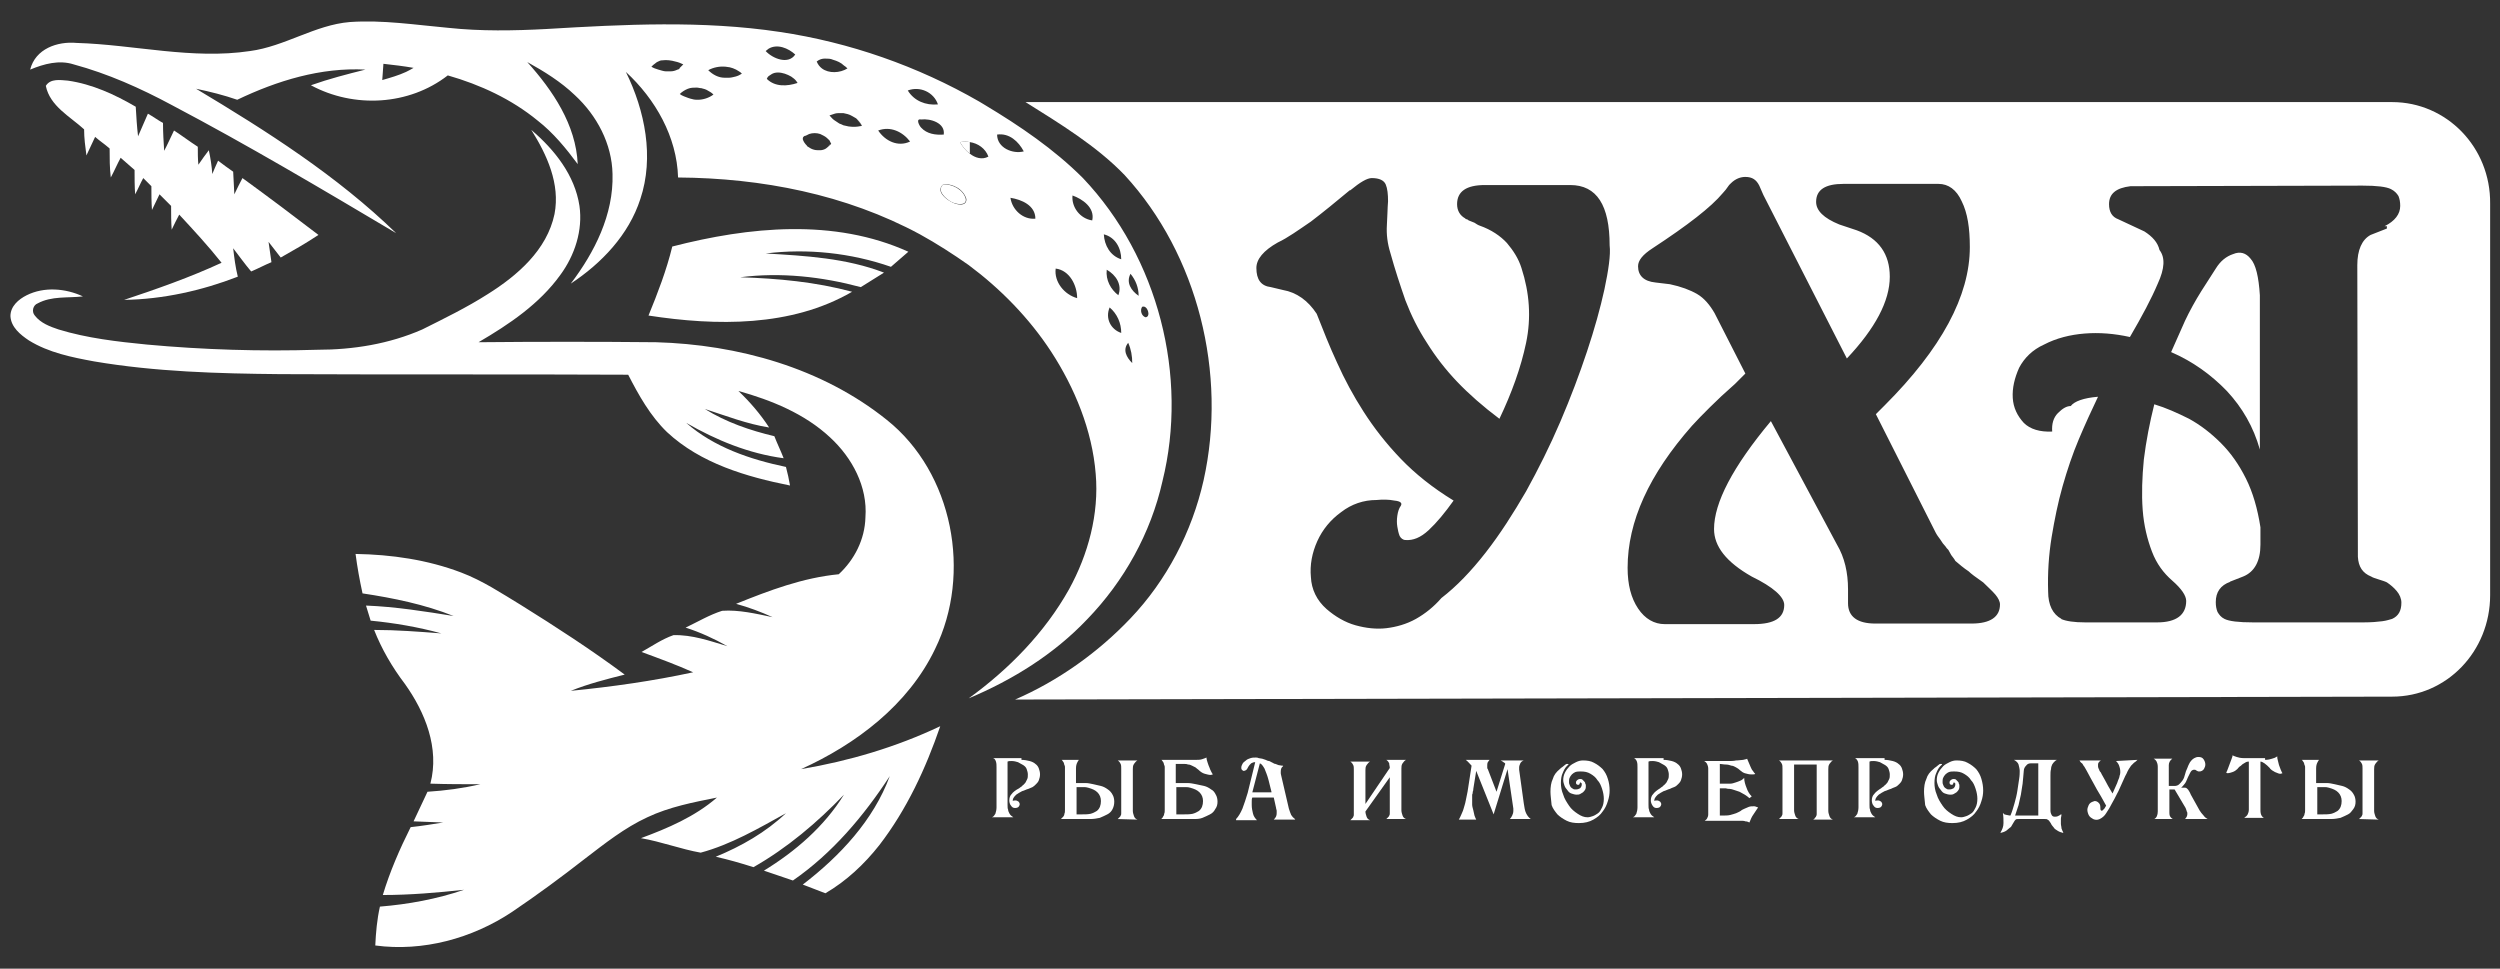 <?xml version="1.0" encoding="UTF-8"?> <!-- Generator: Adobe Illustrator 22.0.0, SVG Export Plug-In . SVG Version: 6.00 Build 0) --> <svg xmlns="http://www.w3.org/2000/svg" xmlns:xlink="http://www.w3.org/1999/xlink" id="Слой_1" x="0px" y="0px" viewBox="0 0 431 167" style="enable-background:new 0 0 431 167;" xml:space="preserve"><rect x="0" y="0" width="431" height="167" fill="#333333" stroke="none"/> <style type="text/css"> .st0{fill:#FFFFFF;} </style> <path class="st0" d="M162.6,31.8c-1.2,1.1,0.5,2.5,1.4,3c0.7,0.4,2.7,0.8,2.5-0.5C166.1,32.7,164.2,31.7,162.6,31.8z"></path> <path class="st0" d="M165.5,24.5c0.4,0.7,1,1.5,1.7,2v-2C166.6,24.4,166,24.4,165.5,24.5z"></path> <path class="st0" d="M142.4,25.6c0.3-0.2,0.6-0.4,0.7-0.8C142.9,25.2,142.7,25.4,142.4,25.6z"></path> <path class="st0" d="M143.1,19.9L143.1,19.9c0.3-0.1,0.6-0.2,0.9-0.3C143.7,19.7,143.4,19.8,143.1,19.9z"></path> <path class="st0" d="M147.6,20.5c0.4,0.3,0.8,0.8,1,1.3l0,0C148.4,21.2,148,20.8,147.6,20.5z"></path> <path class="st0" d="M143.1,19.9c0.2,0.3,0.5,0.6,0.8,0.8C143.6,20.5,143.3,20.2,143.1,19.9L143.1,19.9z"></path> <path class="st0" d="M146.3,21.9c0.8,0.1,1.6,0.1,2.3-0.1l0,0C147.9,21.9,147.1,22,146.3,21.9z"></path> <path class="st0" d="M389.6,50.9v26.6c-1.1-3.9-3-7.2-5.7-10.1c-2.7-2.8-5.9-5.1-9.6-6.7c0.8-1.8,1.6-3.6,2.4-5.4 c0.8-1.7,1.8-3.5,2.8-5.1c0.8-1.3,1.7-2.6,2.5-3.9c0.8-1.3,1.8-2.1,3-2.5c1.2-0.5,2.2-0.2,3,0.8C388.9,45.6,389.4,47.7,389.6,50.9z"></path> <path class="st0" d="M412.4,17.6H176.8c5.9,3.7,12.3,7.6,17.1,12.6c12.6,13.7,17.7,34.2,13.6,52.6c-2,8.9-6.4,17.3-12.6,23.8 c-5.6,5.9-12.5,10.8-19.9,14l237.4-0.5c9.4,0,16.9-7.8,16.9-17.5V35.1C429.4,25.4,421.8,17.6,412.4,17.6z M276.6,49.9 c-0.7,3.2-1.7,6.8-3,10.7s-2.8,7.9-4.6,12.1c-1.8,4.2-3.8,8.2-5.9,12c-2.2,3.8-4.5,7.4-7,10.6s-5,5.8-7.6,7.8 c-1.3,1.5-2.8,2.7-4.4,3.6s-3.4,1.4-5.1,1.6c-1.7,0.2-3.5,0-5.3-0.5s-3.5-1.5-5-2.8c-1.7-1.5-2.6-3.4-2.7-5.5 c-0.2-2.1,0.2-4.2,1.1-6.2c0.9-2,2.3-3.7,4.1-5c1.8-1.4,3.9-2.1,6.1-2.1c1.1-0.1,2.1-0.1,3.1,0.1c1,0.1,1.4,0.4,1.1,0.9 c-0.3,0.4-0.5,1-0.6,1.7s-0.1,1.3,0,1.9s0.2,1.1,0.4,1.6c0.2,0.4,0.6,0.7,1,0.7c1.3,0.1,2.6-0.4,4-1.7c1.4-1.3,2.8-3,4.3-5.1 c-3.6-2.2-6.6-4.6-9.1-7.2s-4.6-5.3-6.4-8.1c-1.8-2.8-3.3-5.6-4.6-8.5c-1.3-2.8-2.4-5.6-3.5-8.4c-1.5-2.3-3.5-3.7-5.8-4.1l-2.1-0.5 c-1.7-0.2-2.5-1.3-2.5-3.3c0-1.5,1.2-3,3.7-4.4c1.7-0.8,3.5-2.1,5.7-3.6c2.1-1.6,4.3-3.4,6.7-5.4h0.1c1.7-1.4,2.9-2.1,3.7-2.1 c1.3,0,2.1,0.4,2.4,1.1c0.3,0.7,0.4,1.7,0.4,2.9c-0.1,1.2-0.1,2.6-0.2,4.1c-0.1,1.6,0.1,3.2,0.6,4.8c0.8,2.9,1.7,5.6,2.6,8.2 c1,2.6,2.2,5,3.7,7.3c1.5,2.4,3.2,4.6,5.2,6.7s4.5,4.3,7.3,6.4c2.1-4.4,3.7-8.8,4.6-13.1s0.6-8.6-0.8-12.9c-0.5-1.6-1.4-3-2.5-4.3 c-1.1-1.2-2.7-2.3-4.7-3c-0.3-0.1-0.6-0.3-0.9-0.5c-0.3-0.1-0.7-0.3-1-0.4c-0.1-0.1-0.3-0.2-0.3-0.2c-0.1,0-0.2,0-0.3-0.1h0.1 c-1-0.5-1.5-1.4-1.5-2.5c0-2.2,1.6-3.3,4.8-3.3h14.7c4.6,0,6.8,3.5,6.8,10.4C277.7,43.9,277.3,46.6,276.6,49.9z M339.9,107.5h-16.6 c-3.1,0-4.7-1.2-4.7-3.5v-2.4c0-2.9-0.6-5.5-1.9-7.7l-11.4-21.3c-6.6,7.9-9.8,14.1-9.8,18.6c0,3,2.1,5.7,6.5,8.2 c3.7,1.8,5.6,3.5,5.6,4.9c0,2.2-1.7,3.3-5.2,3.3H287c-1.8,0-3.4-0.9-4.6-2.7c-1.2-1.8-1.8-4.1-1.8-7c0-8,3.7-16.1,11.1-24.5 c0.8-0.9,1.9-2,3.1-3.2s2.7-2.6,4.3-4l1.8-1.8L295.6,54c-0.8-1.4-1.8-2.6-3-3.3s-2.8-1.3-4.7-1.7l-2.5-0.3c-2-0.2-3-1.2-3-2.8 c0-1,0.8-2,2.5-3.1c6.1-4,10.1-7.1,12.1-9.5c0.3-0.3,0.7-0.8,1.1-1.4l0.3-0.3c0.8-0.8,1.7-1.1,2.5-1.1c1.2,0,1.9,0.5,2.4,1.5 l0.7,1.6l14.4,28.2c4.9-5.2,7.4-9.9,7.4-14.1c0-3.9-1.9-6.6-5.7-8l-3-1c-2.7-1.1-4-2.4-4-3.9c0-2.1,1.6-3.1,4.7-3.1h16.4 c1.7,0,3.1,1,4,3c1,2,1.4,4.6,1.4,7.9c0,8.4-4.9,17.5-14.7,27.3l-1.5,1.5l10.3,20.4c0.2,0.4,0.5,0.8,0.8,1.2 c0.3,0.5,0.6,0.9,0.9,1.2c0.1,0.2,0.3,0.4,0.5,0.6c0.2,0.3,0.3,0.6,0.5,0.9s0.5,0.6,0.7,1c0.7,0.6,1.4,1.2,2.3,1.8 c0.4,0.4,1.2,1,2.5,1.9c0.8,0.8,1.5,1.4,2.1,2.1c0.5,0.6,0.8,1.2,0.8,1.7C344.8,106.3,343.2,107.5,339.9,107.5z M411.5,39.4 l-2.8,1.1c-1.5,0.8-2.3,2.6-2.3,5.2l0.1,50.3c0.1,1.7,0.8,2.8,2.3,3.4c0.3,0.2,0.7,0.3,1.3,0.5c0.6,0.2,1,0.3,1.4,0.5 c0.6,0.4,1.2,0.9,1.7,1.5s0.8,1.3,0.8,2c0,1.4-0.5,2.3-1.6,2.8c-0.4,0.1-0.9,0.3-1.7,0.4c-0.8,0.1-1.8,0.2-3.2,0.2h-19.1 c-2.5,0-4.1-0.2-4.9-0.6c-0.6-0.3-0.9-0.7-1.2-1.2c-0.2-0.5-0.3-1-0.3-1.7c0-1.7,0.8-2.9,2.5-3.5h-0.1l2.3-0.9c2-0.8,3-2.7,3-5.5v-3 c-0.5-3.2-1.3-6-2.5-8.4s-2.6-4.4-4.3-6.1c-1.7-1.7-3.5-3.1-5.5-4.2c-2-1-4-1.9-6-2.5c-0.8,3.2-1.4,6.3-1.8,9.5 c-0.3,3.1-0.4,6-0.2,8.7c0.2,2.7,0.8,5.1,1.6,7.2c0.8,2.1,2,3.7,3.5,5c1.6,1.4,2.4,2.6,2.4,3.5c0,2.4-1.7,3.7-5,3.7h-12.4 c-1.9,0-3.3-0.2-4.2-0.6h0.1c-1.5-0.8-2.3-2.4-2.3-4.7c-0.1-3.2,0.1-6.3,0.6-9.4c0.5-3,1.1-6,1.9-8.8s1.7-5.5,2.8-8.1 c1.1-2.6,2.2-5,3.3-7.3c-2.5,0.2-4.1,0.8-4.7,1.6c-0.7,0-1.4,0.4-2.2,1.2c-0.8,0.8-1.1,1.9-1,3.2c-2.1,0.1-3.8-0.4-4.9-1.5 c-1.1-1.2-1.8-2.6-1.9-4.3c-0.1-1.7,0.3-3.4,1.1-5.2c0.9-1.7,2.3-3.1,4.3-4c2.1-1.1,4.5-1.7,7-1.9s5.1,0,7.8,0.6 c2.1-3.6,3.7-6.6,4.8-9.2c1.2-2.6,1.3-4.5,0.3-5.8c-0.3-1.3-1.2-2.3-2.6-3.2l-4.5-2.1c-1.1-0.4-1.6-1.3-1.6-2.6 c0-1.8,1.2-2.8,3.7-3.1l40-0.1c2.5,0,4.1,0.2,4.9,0.6c0.6,0.3,1,0.7,1.3,1.2c0.2,0.5,0.3,1,0.3,1.7c0,1.4-0.9,2.6-2.7,3.5h0.4V39.4z "></path> <g> <path class="st0" d="M186.7,30.7c-5-5-10.9-9-16.9-12.6c-0.3-0.2-0.7-0.4-1-0.6c-10.6-6.1-22.3-10.2-34.4-12 c-13.3-2-26.8-1.3-40.2-0.5c-5.6,0.3-11.3,0.4-16.9-0.2c-5.6-0.5-11.3-1.4-17-1c-6,0.5-11.2,4.2-17.2,5c-10,1.5-19.9-1.1-29.9-1.4 c-3.3-0.3-7.1,1-8,4.6c2.4-1,5-1.7,7.5-0.9c5.9,1.6,11.5,4.1,16.9,7C42.7,25,55.5,32.6,68.3,40.2C58.1,30.3,46,22.6,33.8,15.3 c2.4,0.5,4.8,1.1,7.1,1.9c6.9-3.3,14.4-5.6,22.1-5.2c-3.2,0.8-6.3,1.6-9.4,2.7c7.4,4,16.9,3.5,23.6-1.7c5.6,1.6,11,4.1,15.5,7.8 c2.7,2.1,4.9,4.8,6.9,7.5c-0.3-6.8-4.3-12.7-8.7-17.6c2.9,1.6,5.8,3.4,8.2,5.7c3.8,3.5,6.4,8.4,6.5,13.6c0.2,7-3.1,13.5-7.2,18.9 c5.3-3.5,10-8.4,12-14.6c2.4-7.2,0.8-15.2-2.5-21.9c5.1,4.7,8.8,11.2,9,18.2c14.4,0.1,28.9,2.9,41.7,9.8c2.9,1.6,5.7,3.4,8.4,5.3 c5.5,4.1,10.4,9.1,14.2,14.9c4.1,6.3,7.1,13.6,7.7,21.1c0.6,6.9-1.3,13.9-4.6,19.9c-4.2,7.5-10.4,13.8-17.3,18.8 c7.6-3.2,14.7-7.6,20.4-13.6c6.4-6.6,11-14.9,13-23.8C204.9,64.9,199.7,44.4,186.7,30.7z M70,12.4c-1.3,0.6-2.7,1-4.1,1.4 C66,12.9,66,12,66.1,11c1.8,0.2,3.5,0.4,5.2,0.7C70.8,12,70.4,12.2,70,12.4z M142.2,10.1c0.5,0,1,0,1.4,0.2c0.7,0.2,1.4,0.5,1.9,1 c0.2,0.1,0.4,0.3,0.6,0.5c-1.3,0.8-3.2,0.9-4.4,0c-0.4-0.3-0.7-0.7-0.9-1.2C141.3,10.2,141.8,10.1,142.2,10.1z M137.5,14.3 c-1.8,0.6-3.9,0.7-5.3-0.7c0.1-0.3,0.3-0.5,0.5-0.6c0.1-0.1,0.2-0.1,0.3-0.2c0.3-0.2,0.7-0.3,1.1-0.3c0.8,0,1.6,0.3,2.3,0.7 c0.3,0.2,0.7,0.5,0.9,0.8C137.4,14.1,137.4,14.2,137.5,14.3z M116.8,12c-0.4,0.2-0.8,0.3-1.2,0.3c0,0,0,0-0.1,0c-0.2,0-0.4,0-0.7,0 c-0.4,0-0.9-0.2-1.3-0.3s-0.9-0.3-1.2-0.5c0.2-0.2,0.4-0.4,0.7-0.6c0.2-0.2,0.5-0.3,0.7-0.4c0.2-0.1,0.4-0.1,0.5-0.1 c0.7-0.1,1.5,0,2.2,0.2c0.5,0.1,1,0.3,1.4,0.5c-0.2,0.2-0.4,0.4-0.6,0.6C117.2,11.8,117,12,116.8,12z M119.4,17.1 c-0.5-0.1-1-0.3-1.5-0.5c-0.2-0.1-0.5-0.2-0.7-0.4c0.4-0.4,0.9-0.7,1.4-0.9s1-0.2,1.5-0.2c0.3,0,0.5,0.1,0.8,0.1 c0.4,0.1,0.8,0.2,1.1,0.4c0.4,0.2,0.7,0.4,1,0.7c-0.8,0.6-1.8,0.9-2.7,0.9C120.1,17.2,119.7,17.2,119.4,17.1z M122.1,12.1 c0.9-0.5,2-0.7,3-0.6c0.2,0,0.5,0.1,0.7,0.1c0.4,0.1,0.7,0.2,1.1,0.4c0.2,0.1,0.3,0.2,0.5,0.3s0.3,0.2,0.5,0.4 c-0.3,0.2-0.7,0.4-1.1,0.5s-0.8,0.2-1.1,0.2c-0.3,0-0.5,0-0.8,0C123.9,13.4,122.9,12.9,122.1,12.1z M125.7,13.8 c0.8-0.1,1.5-0.3,2.2-0.7l0,0C127.2,13.5,126.4,13.7,125.7,13.8z M132.5,8.4c1.5-0.9,3.4-0.1,4.6,1c-1.2,1.8-3.9,0.7-5.1-0.6 L132.5,8.4z M142.4,25.6c-0.3,0.2-0.7,0.3-1,0.3c-0.4,0-0.8,0-1.1-0.1c-0.4-0.1-0.7-0.3-1-0.5c-0.1,0-0.1-0.1-0.2-0.2 c-0.3-0.3-0.6-0.7-0.7-1.1c0-0.1,0-0.3,0.1-0.4s0.2-0.2,0.4-0.2c0.2-0.1,0.4-0.2,0.6-0.3c0.6-0.2,1.3-0.2,1.9,0 c0.2,0.1,0.4,0.2,0.6,0.3c0.4,0.2,0.7,0.5,1,0.8c0.1,0.2,0.2,0.4,0.3,0.6C142.9,25.2,142.7,25.4,142.4,25.6z M148.6,21.7 c-0.8,0.2-1.6,0.2-2.3,0.1c-0.3-0.1-0.6-0.1-0.9-0.2c-0.2-0.1-0.4-0.2-0.7-0.3c-0.3-0.2-0.6-0.4-0.9-0.6c-0.3-0.2-0.5-0.5-0.8-0.8 l0,0l0,0c0.3-0.1,0.6-0.2,0.9-0.3c0.3-0.1,0.6-0.1,0.9-0.1c0.2,0,0.4,0,0.6,0c0.5,0.1,1,0.2,1.5,0.5c0.2,0.1,0.5,0.3,0.7,0.4 C148,20.8,148.4,21.2,148.6,21.7L148.6,21.7L148.6,21.7z M151.4,22.5c2.1-0.8,4.2,0.2,5.5,1.9C154.8,25.4,152.6,24.3,151.4,22.5z M156.5,15.6c2.1-0.8,4.5,0.3,5.2,2.4C159.6,18.2,157.6,17.4,156.5,15.6z M158.8,22c-0.3-0.3-1-1.6,0-1.4c1.6-0.2,4.2,0.6,3.9,2.6 C161.3,23.3,159.8,23.1,158.8,22z M164,34.8c-1-0.5-2.7-1.9-1.4-3c1.6-0.2,3.5,0.8,4,2.5C166.7,35.7,164.8,35.3,164,34.8z M167.2,26.5c-0.7-0.5-1.3-1.3-1.7-2c0.6-0.1,1.2-0.1,1.7,0c1.4,0.2,2.7,1.1,3.2,2.5C169.3,27.6,168.1,27.2,167.2,26.5z M171.9,23.2c2.1-0.3,3.7,1.2,4.6,2.9C174.6,26.6,171.9,25.5,171.9,23.2z M174.2,34.1c1.9,0.3,4.3,1.3,4.3,3.6 C176.4,37.9,174.5,36.2,174.2,34.1z M182,46.3c2.4,0.3,3.7,2.9,3.7,5.1C183.5,50.8,181.7,48.6,182,46.3z M188.3,38 c-2.1-0.3-3.6-2.3-3.4-4.3C186.6,34.3,188.8,35.8,188.3,38z M191.3,53c1.3,1.1,2,2.7,2,4.4C191.5,56.8,190.5,54.9,191.3,53z M190.8,46.5c1.6,0.9,2.7,2.6,2,4.4C191.5,49.9,190.6,48.3,190.8,46.5z M190.3,40.4c2,0.5,3,2.4,3,4.3 C191.4,44.1,190.4,42.3,190.3,40.4z M194.5,59.1c0.5,1.1,0.7,2.3,0.7,3.5C194.2,61.6,193.5,60.3,194.5,59.1z M194.9,47.2 c0.9,1.1,1.4,2.4,1.4,3.8C195,50.1,194.1,48.7,194.9,47.2z M197.5,54.7c-0.7-0.2-1-1.2-0.6-1.8C197.8,52.5,198.5,54.6,197.5,54.7z"></path> <path class="st0" d="M54.9,40.5c-4.3-3.3-8.7-6.6-13.1-9.8c-0.5,0.9-0.9,1.8-1.4,2.8c-0.1-1.3-0.1-2.6-0.2-3.9 c-0.9-0.6-1.8-1.3-2.6-1.9c-0.3,0.7-0.7,1.5-1,2.3c-0.1-1.4-0.3-2.7-0.6-4.1c-0.6,0.8-1.2,1.6-1.8,2.5c-0.1-1-0.1-2.1-0.1-3.1 c-1.4-0.9-2.7-1.9-4.1-2.8c-0.6,1.2-1.1,2.4-1.7,3.5c-0.1-1.6-0.2-3.2-0.2-4.8c-0.9-0.5-1.7-1.1-2.6-1.6c-0.6,1.3-1.1,2.6-1.7,3.9 c-0.2-1.7-0.3-3.4-0.4-5.1c-3.6-2.1-7.5-3.9-11.7-4.5c-1.3-0.1-3-0.4-3.8,0.9c0.7,3.5,4.2,5.3,6.6,7.5c0,1.5,0.2,3,0.4,4.5 c0.5-1.1,1-2.1,1.5-3.2c0.8,0.7,1.7,1.3,2.5,2c0,1.7,0,3.3,0.2,5c0.6-1.1,1.1-2.3,1.7-3.4c0.8,0.7,1.6,1.4,2.4,2.1 c0,1.4,0,2.8,0.1,4.2c0.5-0.9,0.9-1.9,1.4-2.8c0.5,0.5,0.9,0.9,1.4,1.4c0,1.4,0,2.7,0.1,4.1c0.4-0.9,0.9-1.8,1.3-2.7 c0.7,0.7,1.3,1.3,2,2c0,1.4,0,2.7,0.1,4.1c0.4-0.9,0.9-1.8,1.3-2.6c2.5,2.7,5,5.4,7.3,8.3c-5.4,2.5-11.1,4.5-16.8,6.4 c6.7-0.1,13.4-1.6,19.6-4c-0.4-1.6-0.6-3.2-0.8-4.9c1,1.3,2,2.7,3.1,4c1.2-0.5,2.3-1.1,3.5-1.6c-0.2-1.2-0.3-2.3-0.5-3.5 c0.7,0.9,1.4,1.8,2.1,2.7C50.7,43.1,52.8,41.9,54.9,40.5z"></path> <path class="st0" d="M161.2,111.9c6.4-13,3.1-30.4-8.3-39.5c-11.2-9-25.7-13-39.8-13.4c-10.2-0.1-20.4-0.1-30.6,0 c5.3-3.1,10.5-6.6,14.1-11.6c2.5-3.4,3.9-7.7,3.3-11.9c-0.8-5.3-4.3-9.7-8.3-13.1c2.7,4.3,5,9.3,4,14.5 c-1.3,6.2-6.4,10.6-11.5,13.8c-3.6,2.3-7.5,4.2-11.3,6.1c-5.7,2.5-11.9,3.5-18.1,3.5c-9.8,0.3-19.6,0-29.4-0.9 c-5.1-0.5-10.3-1.1-15.2-2.6C8.6,56.3,7,55.7,6,54.4c-0.6-0.7-0.3-1.8,0.5-2.1c2.4-1.3,5.2-0.9,7.8-1.2c-3-1.4-6.7-1.7-9.7-0.2 c-1.4,0.7-2.8,1.9-2.8,3.6c0.1,1.9,1.7,3.2,3.2,4.2c3.4,2.1,7.4,2.9,11.2,3.6c10.6,1.8,21.4,2.1,32.1,2.2c20,0.1,40,0,60,0.1 c1.8,3.5,3.8,7.1,6.7,9.9c5.8,5.4,13.7,7.7,21.2,9.2c-0.2-1.1-0.4-2.1-0.7-3.2c-6.2-1.3-12.4-3.4-17.2-7.6c5.2,3,10.8,5.3,16.8,6.1 c-0.5-1.3-1.1-2.5-1.6-3.8c-4.2-1-8.3-2.4-12-4.7c3.7,1.2,7.3,2.6,11.1,3.2c-1.5-2.3-3.3-4.4-5.3-6.3c5.7,1.6,11.4,3.9,15.8,8 c3.8,3.5,6.5,8.5,6.1,13.8c-0.1,3.8-1.9,7.3-4.6,9.8c-6.2,0.6-12,2.8-17.7,5.1c2.2,0.6,4.3,1.4,6.3,2.3c-2.9-0.6-5.8-1.3-8.7-1.1 c-2.2,0.7-4.2,1.9-6.3,2.9c2.5,0.8,4.9,1.9,7.2,3.2c-3-0.9-6.1-2-9.3-1.9c-2,0.7-3.7,1.9-5.5,2.9c3,1.1,6,2.2,8.9,3.5 c-6.9,1.5-14,2.5-21.1,3.2c3-1.2,6.1-2,9.3-2.8c-5.8-4.3-11.8-8.2-17.9-12c-3.3-2-6.6-4.2-10.3-5.6c-5.8-2.2-12-3.1-18.2-3.2 c0.3,2.3,0.7,4.5,1.2,6.8c5.3,0.8,10.7,1.9,15.7,3.9c-5-0.8-10-1.6-15.1-1.8c0.3,0.9,0.5,1.7,0.8,2.6c4.1,0.4,8.2,1.1,12.2,2.2 c-3.9-0.3-7.7-0.6-11.6-0.6c1.3,3.3,3.1,6.4,5.3,9.3c3.5,4.9,6,11.1,4.4,17.2c2.9,0.1,5.7,0.1,8.6,0.1c-3,0.7-6,1.1-9.1,1.3 c-0.8,1.7-1.6,3.4-2.4,5.1c1.7,0.1,3.4,0.1,5.1,0.2c-1.9,0.3-3.7,0.6-5.6,0.8c-1.9,3.8-3.6,7.7-4.8,11.7c4.7,0,9.3-0.4,14-0.9 c-4.7,1.6-9.6,2.5-14.5,2.9c-0.5,2.2-0.7,4.5-0.8,6.7c8.2,1.1,16.7-1.2,23.6-5.8c4.3-2.9,8.5-6,12.6-9.2c3.4-2.6,6.8-5.3,10.7-7.1 c3.8-1.8,8-2.6,12-3.4c-3.8,3.3-8.5,5.3-13.1,7c3.5,0.6,6.9,1.9,10.3,2.5c5.2-1.4,10-4.2,14.7-6.8c-3.5,3.3-7.7,5.7-12.1,7.5 c2.2,0.5,4.3,1.1,6.5,1.8c5.8-3.3,11-7.7,15.6-12.5c-3.4,5.5-8.4,9.8-13.8,13.1c1.7,0.6,3.3,1.1,5,1.7c6.8-4.7,12.2-11.1,16.7-18 c-2.8,7.6-8.6,13.8-15,18.7c1.3,0.5,2.6,1,3.9,1.5c3.6-2.1,6.7-5,9.3-8.3c4.7-6.1,8-13.2,10.5-20.5c-7.6,3.6-15.7,6-24,7.4 C147.6,128.3,156.6,121.5,161.2,111.9z"></path> <path class="st0" d="M153.6,46c1-0.9,2-1.7,3-2.6c-12.8-5.8-27.5-4.3-40.7-0.9c-1,4.1-2.5,8-4.1,11.9c11.7,1.8,24.6,2,35.1-4.1 c-6.3-1.7-12.8-2.3-19.3-2.5c7-0.9,14.1-0.1,20.8,1.7c1.3-0.8,2.7-1.7,4-2.5c-6.5-2.5-13.5-2.9-20.4-3.3 C139.2,42.8,146.7,43.6,153.6,46z"></path> </g> <g> <path class="st0" d="M176.1,131c0.5,0,1,0.1,1.4,0.2c0.4,0.1,0.8,0.3,1,0.5c0.3,0.2,0.5,0.5,0.6,0.8s0.2,0.6,0.2,1s-0.1,0.7-0.2,1 c-0.1,0.3-0.3,0.5-0.5,0.7s-0.4,0.4-0.6,0.5c-0.2,0.1-0.5,0.2-0.7,0.3c-0.4,0.1-0.7,0.3-1.1,0.4c-0.4,0.2-0.7,0.4-1,0.6 c-0.2,0.2-0.4,0.4-0.5,0.6c-0.1,0.2-0.1,0.3-0.1,0.5c0.1-0.1,0.3-0.1,0.5-0.1s0.3,0.1,0.5,0.2c0.1,0.1,0.2,0.3,0.2,0.4 c0,0.2-0.1,0.4-0.2,0.5c-0.1,0.1-0.3,0.2-0.6,0.2s-0.5-0.1-0.7-0.4c-0.2-0.2-0.3-0.6-0.3-0.9c0-0.4,0.1-0.8,0.4-1.1 c0.2-0.3,0.7-0.7,1.3-1c0.2-0.2,0.5-0.3,0.6-0.5c0.2-0.1,0.3-0.3,0.5-0.5c0.1-0.2,0.2-0.4,0.3-0.6c0.1-0.2,0.1-0.5,0.1-0.8 s-0.1-0.6-0.2-0.9c-0.1-0.3-0.3-0.5-0.6-0.7s-0.6-0.3-0.9-0.5c-0.3-0.1-0.7-0.2-1.1-0.2c-0.3,0-0.5,0-0.7,0.1v7.4 c0,0.4,0,0.7,0.1,0.9c0,0.2,0.1,0.4,0.2,0.6c0.1,0.2,0.2,0.3,0.3,0.4c0.1,0.1,0.3,0.2,0.4,0.3H171c0.3-0.1,0.4-0.3,0.6-0.6 c0.1-0.3,0.2-0.7,0.2-1.1v-6.9c0-0.4,0-0.7-0.1-1s-0.2-0.5-0.5-0.6h4.9V131z"></path> <path class="st0" d="M185.5,135h0.7c0.3,0,0.6,0,1,0s0.8,0.1,1.3,0.2c0.4,0.1,0.9,0.2,1.3,0.3c0.4,0.1,0.8,0.3,1.2,0.6 c0.3,0.2,0.6,0.5,0.8,0.9c0.2,0.3,0.3,0.8,0.3,1.2c0,0.5-0.1,0.9-0.3,1.3c-0.2,0.4-0.5,0.7-0.9,0.9s-0.8,0.4-1.3,0.6 c-0.5,0.1-1,0.2-1.6,0.2h-5.1c0.1-0.1,0.3-0.3,0.4-0.4c0.1-0.1,0.2-0.3,0.2-0.5c0.1-0.2,0.1-0.4,0.1-0.7s0-0.6,0-1v-6.3 c0-0.1,0-0.3-0.1-0.4c0-0.1-0.1-0.3-0.1-0.4c-0.1-0.1-0.1-0.2-0.2-0.3c-0.1-0.1-0.1-0.2-0.2-0.2h3c-0.1,0.1-0.2,0.3-0.3,0.5 s-0.2,0.5-0.2,1L185.5,135L185.5,135z M186.4,140.4c0.6,0,1.1,0,1.6-0.1c0.4-0.1,0.8-0.3,1.1-0.5c0.5-0.4,0.7-1,0.7-1.7 c0-0.6-0.2-1.1-0.6-1.5c-0.4-0.4-0.9-0.6-1.6-0.8c-0.3-0.1-0.5-0.1-0.7-0.1s-0.6,0-1.1,0h-0.2v4.7L186.4,140.4L186.4,140.4z M192.7,141.2c0.1-0.1,0.2-0.2,0.3-0.3s0.2-0.2,0.2-0.3c0.1-0.1,0.1-0.3,0.1-0.4c0-0.2,0-0.4,0-0.7v-7c0-0.3,0-0.6-0.1-0.8 s-0.2-0.4-0.5-0.6h3.4c-0.2,0.1-0.4,0.3-0.6,0.6c-0.2,0.3-0.2,0.6-0.2,0.9v7.2c0,0.3,0.1,0.6,0.2,0.9c0.1,0.3,0.3,0.5,0.6,0.6 L192.7,141.2L192.7,141.2z"></path> <path class="st0" d="M202.8,135h0.8c0.3,0,0.7,0,1.2,0c0.4,0,0.9,0.1,1.4,0.2c0.5,0.1,0.9,0.2,1.4,0.3c0.4,0.1,0.8,0.3,1.2,0.6 c0.4,0.2,0.6,0.5,0.8,0.9c0.2,0.3,0.3,0.8,0.3,1.2c0,0.5-0.1,0.9-0.4,1.3c-0.2,0.4-0.5,0.7-0.9,0.9s-0.8,0.4-1.3,0.6 s-1,0.2-1.6,0.2h-5.5c0.1-0.1,0.3-0.3,0.3-0.4c0.1-0.1,0.2-0.3,0.2-0.5c0.1-0.2,0.1-0.4,0.1-0.7s0-0.6,0-1v-6.3 c0-0.1,0-0.3-0.1-0.4c0-0.1-0.1-0.3-0.1-0.4c-0.1-0.1-0.1-0.2-0.2-0.3c-0.1-0.1-0.1-0.2-0.2-0.2h6c0.3,0,0.7,0,1-0.1 s0.6-0.2,0.8-0.3c0,0.3,0.1,0.6,0.2,0.9c0.1,0.3,0.2,0.6,0.3,0.8c0.1,0.3,0.2,0.5,0.3,0.7s0.2,0.4,0.3,0.5c-0.1,0-0.2,0.1-0.4,0.1 c-0.3,0-0.6-0.1-1-0.2c-0.4-0.1-0.8-0.4-1.1-0.7c-0.1-0.1-0.3-0.2-0.5-0.4c-0.2-0.1-0.4-0.2-0.6-0.3c-0.2-0.1-0.4-0.2-0.7-0.2 c-0.2-0.1-0.5-0.1-0.8-0.1h-1.3v3.3H202.8z M204,140.4c0.6,0,1.1,0,1.6-0.1c0.4-0.1,0.8-0.3,1.1-0.5c0.5-0.4,0.7-1,0.7-1.7 c0-0.6-0.2-1.1-0.6-1.5c-0.4-0.4-0.9-0.6-1.6-0.8c-0.3-0.1-0.5-0.1-0.8-0.1s-0.6,0-0.9,0h-0.7v4.7L204,140.4L204,140.4z"></path> <path class="st0" d="M213.1,141.2c0.4-0.4,0.8-1.1,1.1-1.8c0.3-0.8,0.6-1.7,0.9-2.7l1.3-5.3c-0.1,0-0.1,0-0.1,0 c-0.2,0-0.4,0.1-0.6,0.2c-0.2,0.2-0.4,0.4-0.5,0.6c-0.1,0.2-0.2,0.4-0.3,0.5s-0.3,0.2-0.5,0.2c-0.1,0-0.2-0.1-0.3-0.2 c-0.1-0.1-0.1-0.2-0.1-0.4s0.1-0.4,0.2-0.6c0.1-0.2,0.3-0.4,0.6-0.6c0.2-0.2,0.5-0.3,0.8-0.4c0.3-0.1,0.6-0.1,0.9-0.1 c0.2,0,0.3,0,0.5,0.1c0.2,0,0.4,0.1,0.6,0.1c0.2,0.1,0.4,0.1,0.6,0.2c0.2,0.1,0.4,0.2,0.6,0.2c0.2,0.1,0.4,0.2,0.6,0.3 c0.2,0.1,0.3,0.2,0.5,0.2c0.2,0.1,0.3,0.1,0.5,0.2c0.2,0,0.4,0.1,0.6,0.1h0.2v0.1c-0.3,0.2-0.4,0.5-0.4,1c0,0.2,0,0.4,0.1,0.7 l1.3,5.6c0.1,0.2,0.1,0.4,0.2,0.6c0.1,0.2,0.1,0.3,0.2,0.5c0.1,0.1,0.2,0.3,0.3,0.4c0.1,0.1,0.3,0.2,0.4,0.4h-3.7 c0.4-0.4,0.5-0.7,0.5-1.1c0-0.1,0-0.2,0-0.4s-0.1-0.3-0.1-0.5l-0.4-1.8h-3.7c-0.1,0.2-0.1,0.4-0.1,0.7c0,0.2,0,0.5,0,0.6 c0,0.5,0.1,1,0.2,1.4c0.1,0.5,0.4,0.9,0.7,1.2h-3.6V141.2z M219.2,136.5l-0.5-2c-0.2-0.8-0.5-1.5-0.7-2c-0.3-0.5-0.5-0.8-0.8-0.9 l-1.3,5h3.3V136.5z"></path> <path class="st0" d="M239.6,132.4c0-0.3-0.1-0.5-0.1-0.8c-0.1-0.2-0.2-0.4-0.5-0.6h3.4c-0.2,0.1-0.4,0.3-0.6,0.6 c-0.2,0.3-0.2,0.6-0.2,0.9v7.2c0,0.3,0.1,0.6,0.2,0.9c0.1,0.3,0.3,0.5,0.6,0.6H239c0.1-0.1,0.2-0.2,0.3-0.3s0.2-0.2,0.2-0.3 c0.1-0.1,0.1-0.3,0.1-0.4c0-0.2,0-0.4,0-0.7V134l-4.2,5.9c0,0.3,0.1,0.6,0.2,0.9c0.1,0.3,0.3,0.5,0.6,0.6h-3.4 c0.1-0.1,0.2-0.2,0.3-0.3s0.2-0.2,0.2-0.3c0.1-0.1,0.1-0.3,0.1-0.4c0-0.2,0-0.4,0-0.7v-7c0-0.3,0-0.6-0.1-0.8s-0.2-0.4-0.5-0.6h3.4 c-0.2,0.1-0.4,0.3-0.6,0.6c-0.2,0.3-0.2,0.6-0.2,0.9v5.8L239.6,132.4L239.6,132.4z"></path> <path class="st0" d="M256.8,131c-0.1,0.1-0.2,0.3-0.3,0.4c-0.1,0.2-0.1,0.4-0.1,0.6c0,0.1,0,0.2,0,0.3s0,0.2,0.1,0.3l1.5,3.9 l1.5-4.8c0-0.1-0.1-0.2-0.3-0.3c-0.1-0.1-0.3-0.2-0.5-0.3h4c-0.3,0.1-0.5,0.3-0.6,0.5s-0.2,0.5-0.2,0.7c0,0.1,0,0.1,0,0.2 c0,0.1,0,0.2,0,0.2l0.8,5.8c0.1,0.7,0.2,1.3,0.4,1.7s0.4,0.7,0.8,1h-3.6c0.2-0.2,0.3-0.4,0.4-0.6c0.1-0.2,0.2-0.5,0.2-0.8 c0-0.1,0-0.1,0-0.2c0-0.1,0-0.1,0-0.2l-1-6.8l-2.4,7.8l-3-7.5L254,136c0,0.1,0,0.3-0.1,0.5c0,0.2,0,0.3-0.1,0.5c0,0.2,0,0.3,0,0.5 s0,0.3,0,0.4c0,0.2,0,0.5,0,0.8s0.1,0.6,0.2,1c0.1,0.3,0.1,0.6,0.2,0.9c0.1,0.3,0.2,0.5,0.3,0.7h-3c0.1-0.2,0.3-0.5,0.4-0.8 c0.1-0.3,0.3-0.6,0.4-1c0.1-0.4,0.3-0.9,0.4-1.5s0.3-1.3,0.4-2.1l0.6-3.9c-0.3-0.3-0.6-0.7-1-1L256.8,131L256.8,131z"></path> <path class="st0" d="M267.3,136.5c0-0.8,0.1-1.6,0.4-2.2c0.2-0.7,0.6-1.2,1.2-1.7c0.1-0.1,0.3-0.3,0.5-0.4c0.2-0.2,0.4-0.3,0.5-0.4 c0.1-0.1,0.2-0.1,0.3-0.1c0.1,0,0.2,0,0.2,0.1c0,0,0,0.1-0.1,0.1c-0.1,0.1-0.1,0.1-0.2,0.2c-0.3,0.3-0.5,0.7-0.7,1.2 c-0.2,0.4-0.3,1-0.3,1.7c0,0.6,0.1,1.3,0.4,2c0.2,0.7,0.6,1.3,1,1.9c0.4,0.6,0.9,1,1.5,1.4s1.1,0.6,1.7,0.6c0.3,0,0.6-0.1,0.9-0.2 c0.3-0.1,0.6-0.3,0.9-0.5s0.5-0.6,0.7-1s0.3-0.9,0.3-1.5c0-0.5-0.1-1.1-0.3-1.7c-0.2-0.6-0.4-1.1-0.8-1.5c-0.3-0.5-0.7-0.8-1.2-1.1 s-1-0.4-1.7-0.4c-0.3,0-0.6,0-0.9,0.1c-0.2,0.1-0.4,0.2-0.6,0.4s-0.3,0.4-0.4,0.6c-0.1,0.2-0.1,0.5-0.1,0.7s0,0.3,0.1,0.5 s0.1,0.3,0.2,0.4c0.1,0.1,0.2,0.2,0.4,0.3c0.1,0.1,0.3,0.1,0.5,0.1c0.3,0,0.5-0.1,0.7-0.2c0.2-0.2,0.3-0.4,0.3-0.7 c0-0.1,0-0.2-0.1-0.2c0-0.1-0.1-0.1-0.2-0.1c0,0.1-0.1,0.2-0.1,0.3c-0.1,0.1-0.1,0.1-0.2,0.1s-0.2,0-0.3-0.1 c-0.1-0.1-0.1-0.2-0.1-0.3c0-0.2,0.1-0.3,0.2-0.4c0.1-0.1,0.3-0.2,0.5-0.2c0.1,0,0.3,0,0.4,0.1s0.2,0.2,0.3,0.3 c0.1,0.1,0.2,0.2,0.2,0.4c0.1,0.1,0.1,0.3,0.1,0.4c0,0.2,0,0.4-0.1,0.6c-0.1,0.2-0.2,0.3-0.4,0.5c-0.2,0.1-0.3,0.2-0.5,0.3 s-0.4,0.1-0.6,0.1c-0.3,0-0.6-0.1-0.9-0.2c-0.3-0.1-0.5-0.3-0.7-0.6c-0.2-0.2-0.4-0.5-0.5-0.8s-0.2-0.6-0.2-0.9 c0-0.5,0.1-0.9,0.3-1.3c0.2-0.4,0.5-0.8,0.8-1.1s0.7-0.5,1.1-0.7s0.8-0.3,1.2-0.3c0.7,0,1.4,0.1,1.9,0.4c0.6,0.3,1.1,0.7,1.5,1.1 c0.4,0.5,0.7,1,0.9,1.7c0.2,0.6,0.3,1.3,0.3,2c0,0.6-0.1,1.2-0.3,1.8c-0.2,0.7-0.5,1.3-0.9,1.8c-0.4,0.6-0.9,1-1.6,1.4 s-1.5,0.6-2.5,0.6c-0.8,0-1.5-0.1-2.1-0.4c-0.6-0.3-1.2-0.7-1.6-1.1c-0.4-0.5-0.8-1-1-1.6C267.4,137.7,267.3,137.1,267.3,136.5z"></path> <path class="st0" d="M286.8,131c0.5,0,1,0.1,1.4,0.2c0.4,0.1,0.8,0.3,1,0.5c0.3,0.2,0.5,0.5,0.6,0.8s0.2,0.6,0.2,1s-0.1,0.7-0.2,1 s-0.3,0.5-0.5,0.7s-0.4,0.4-0.7,0.5s-0.5,0.2-0.7,0.3c-0.4,0.1-0.7,0.3-1.1,0.4c-0.4,0.2-0.7,0.4-1,0.6c-0.2,0.2-0.4,0.4-0.5,0.6 c-0.1,0.2-0.1,0.3-0.1,0.5c0.1-0.1,0.3-0.1,0.5-0.1s0.3,0.1,0.5,0.2c0.1,0.1,0.2,0.3,0.2,0.4c0,0.2-0.1,0.4-0.2,0.5 s-0.3,0.2-0.6,0.2c-0.3,0-0.5-0.1-0.7-0.4s-0.3-0.6-0.3-0.9c0-0.4,0.1-0.8,0.4-1.1c0.2-0.3,0.7-0.7,1.2-1c0.2-0.2,0.5-0.3,0.6-0.5 c0.2-0.1,0.3-0.3,0.5-0.5c0.1-0.2,0.2-0.4,0.3-0.6c0.1-0.2,0.1-0.5,0.1-0.8s-0.1-0.6-0.2-0.9c-0.1-0.3-0.3-0.5-0.6-0.7 s-0.6-0.3-0.9-0.5c-0.3-0.1-0.7-0.2-1.1-0.2c-0.3,0-0.5,0-0.7,0.1v7.4c0,0.4,0,0.7,0.1,0.9c0,0.2,0.1,0.4,0.2,0.6 c0.1,0.2,0.2,0.3,0.3,0.4c0.1,0.1,0.3,0.2,0.4,0.3h-3.7c0.3-0.1,0.4-0.3,0.6-0.6c0.1-0.3,0.2-0.7,0.2-1.1v-6.9c0-0.4,0-0.7-0.1-1 s-0.3-0.5-0.5-0.6h5.1V131z"></path> <path class="st0" d="M296.4,140.6h0.6c0.5,0,0.9,0,1.3-0.1s0.7-0.2,1-0.3s0.6-0.3,0.8-0.4c0.2-0.2,0.5-0.3,0.7-0.4s0.5-0.2,0.7-0.3 c0.3-0.1,0.5-0.1,0.9-0.1c0.1,0,0.2,0,0.4,0.1c0.1,0,0.2,0.1,0.3,0.1c-0.3,0.4-0.5,0.8-0.8,1.2s-0.5,0.9-0.7,1.4 c-0.2-0.1-0.4-0.2-0.7-0.2c-0.2-0.1-0.5-0.1-0.8-0.1s-0.6,0-0.8,0c-0.3,0-0.6,0-0.8,0h-4.6c0.1-0.1,0.3-0.2,0.4-0.4 s0.2-0.4,0.2-0.7v-7.9c0-0.3-0.1-0.6-0.2-0.8s-0.3-0.4-0.5-0.5h2.7c0.3,0,0.8,0,1.3,0c0.6,0,1.1,0,1.5-0.1c0.5,0,0.9-0.1,1.2-0.1 c0.3-0.1,0.6-0.1,0.7-0.2c0.1,0.2,0.2,0.5,0.3,0.7c0.1,0.2,0.2,0.5,0.3,0.7c0.1,0.2,0.2,0.5,0.4,0.7c0.1,0.2,0.3,0.4,0.4,0.5 c-0.1,0.1-0.2,0.1-0.3,0.1c-0.1,0-0.3,0-0.5,0c-0.3,0-0.6-0.1-1-0.2c-0.3-0.1-0.6-0.3-0.8-0.5c-0.2-0.2-0.5-0.4-0.7-0.5 s-0.5-0.3-0.8-0.3c-0.3-0.1-0.6-0.2-1-0.2s-0.7-0.1-1-0.1v3.4h1c0.3,0,0.5,0,0.8,0s0.6-0.1,0.9-0.2c0.3-0.1,0.6-0.2,0.8-0.3 c0.3-0.1,0.5-0.3,0.7-0.5c0,0.6,0.2,1.2,0.4,1.7c0.2,0.6,0.5,1.1,0.9,1.5l-0.4,0.3c-0.2-0.2-0.5-0.4-0.8-0.6 c-0.3-0.2-0.6-0.3-0.9-0.5c-0.3-0.1-0.6-0.2-0.9-0.3s-0.6-0.2-0.8-0.2c-0.2,0-0.4,0-0.7-0.1c-0.3,0-0.5,0-0.5,0c-0.1,0-0.2,0-0.3,0 c-0.1,0-0.2,0-0.2,0v4.7H296.4z"></path> <path class="st0" d="M309.3,131.6v8.1c0,0.3,0.1,0.6,0.2,0.9c0.1,0.3,0.3,0.5,0.6,0.6h-3.4c0.1-0.1,0.2-0.2,0.3-0.3 c0.1-0.1,0.2-0.2,0.2-0.3c0.1-0.1,0.1-0.3,0.1-0.4s0-0.4,0-0.7v-7c0-0.3,0-0.6-0.1-0.8s-0.2-0.4-0.5-0.6h9.3 c-0.2,0.1-0.4,0.3-0.6,0.6s-0.2,0.6-0.2,0.9v7.2c0,0.3,0.1,0.6,0.2,0.9c0.1,0.3,0.3,0.5,0.6,0.6h-3.4c0.1-0.1,0.3-0.2,0.3-0.3 c0.1-0.1,0.2-0.2,0.2-0.3c0.1-0.1,0.1-0.3,0.1-0.4s0-0.4,0-0.7v-7.8h-3.9V131.6z"></path> <path class="st0" d="M324.9,131c0.5,0,1,0.1,1.4,0.2c0.4,0.1,0.8,0.3,1,0.5c0.3,0.2,0.5,0.5,0.6,0.8s0.2,0.6,0.2,1s-0.1,0.7-0.2,1 s-0.3,0.5-0.5,0.7s-0.4,0.4-0.7,0.5s-0.5,0.2-0.7,0.3c-0.4,0.1-0.7,0.3-1.1,0.4c-0.4,0.2-0.7,0.4-1,0.6c-0.2,0.2-0.4,0.4-0.5,0.6 c-0.1,0.2-0.1,0.3-0.1,0.5c0.1-0.1,0.3-0.1,0.5-0.1s0.3,0.1,0.5,0.2c0.1,0.1,0.2,0.3,0.2,0.4c0,0.2-0.1,0.4-0.2,0.5 s-0.3,0.2-0.6,0.2c-0.3,0-0.5-0.1-0.7-0.4c-0.2-0.2-0.3-0.6-0.3-0.9c0-0.4,0.1-0.8,0.4-1.1c0.2-0.3,0.7-0.7,1.2-1 c0.2-0.2,0.5-0.3,0.6-0.5c0.2-0.1,0.3-0.3,0.5-0.5c0.1-0.2,0.2-0.4,0.3-0.6c0.1-0.2,0.1-0.5,0.1-0.8s-0.1-0.6-0.2-0.9 c-0.1-0.3-0.3-0.5-0.6-0.7s-0.6-0.3-0.9-0.5c-0.3-0.1-0.7-0.2-1.1-0.2c-0.3,0-0.5,0-0.7,0.1v7.4c0,0.4,0,0.7,0.1,0.9 c0,0.2,0.1,0.4,0.2,0.6c0.1,0.2,0.2,0.3,0.3,0.4c0.1,0.1,0.3,0.2,0.4,0.3h-3.7c0.3-0.1,0.4-0.3,0.6-0.6c0.1-0.3,0.2-0.7,0.2-1.1 v-6.9c0-0.4,0-0.7-0.1-1s-0.3-0.5-0.5-0.6h5.1V131z"></path> <path class="st0" d="M331.7,136.5c0-0.8,0.1-1.6,0.4-2.2c0.2-0.7,0.6-1.2,1.2-1.7c0.1-0.1,0.3-0.3,0.5-0.4c0.2-0.2,0.4-0.3,0.5-0.4 c0.1-0.1,0.2-0.1,0.3-0.1c0.1,0,0.2,0,0.2,0.1c0,0,0,0.1-0.1,0.1c-0.1,0.1-0.1,0.1-0.2,0.2c-0.3,0.3-0.5,0.7-0.7,1.2 c-0.2,0.4-0.3,1-0.3,1.7c0,0.6,0.1,1.3,0.4,2c0.2,0.7,0.6,1.3,1,1.9c0.4,0.6,0.9,1,1.5,1.4s1.1,0.6,1.7,0.6c0.3,0,0.6-0.1,0.9-0.2 c0.3-0.1,0.6-0.3,0.9-0.5s0.5-0.6,0.7-1s0.3-0.9,0.3-1.5c0-0.5-0.1-1.1-0.3-1.7c-0.2-0.6-0.4-1.1-0.8-1.5c-0.3-0.5-0.7-0.8-1.2-1.1 s-1-0.4-1.7-0.4c-0.3,0-0.6,0-0.9,0.1c-0.2,0.1-0.4,0.2-0.6,0.4s-0.3,0.4-0.4,0.6c-0.1,0.2-0.1,0.5-0.1,0.7s0,0.3,0.1,0.5 s0.1,0.3,0.2,0.4c0.1,0.1,0.2,0.2,0.4,0.3c0.1,0.1,0.3,0.1,0.5,0.1c0.3,0,0.5-0.1,0.7-0.2c0.2-0.2,0.3-0.4,0.3-0.7 c0-0.1,0-0.2-0.1-0.2c0-0.1-0.1-0.1-0.2-0.1c0,0.1-0.1,0.2-0.1,0.3c-0.1,0.1-0.1,0.1-0.2,0.1s-0.2,0-0.3-0.1 c-0.1-0.1-0.1-0.2-0.1-0.3c0-0.2,0.1-0.3,0.2-0.4c0.1-0.1,0.3-0.2,0.5-0.2c0.1,0,0.3,0,0.4,0.1s0.2,0.2,0.3,0.3 c0.1,0.1,0.2,0.2,0.2,0.4c0.1,0.1,0.1,0.3,0.1,0.4c0,0.2,0,0.4-0.1,0.6c-0.1,0.2-0.2,0.3-0.4,0.5c-0.2,0.1-0.3,0.2-0.5,0.3 s-0.4,0.1-0.6,0.1c-0.3,0-0.6-0.1-0.9-0.2c-0.3-0.1-0.5-0.3-0.7-0.6c-0.2-0.2-0.4-0.5-0.5-0.8s-0.2-0.6-0.2-0.9 c0-0.5,0.1-0.9,0.3-1.3c0.2-0.4,0.5-0.8,0.8-1.1s0.7-0.5,1.1-0.7s0.8-0.3,1.2-0.3c0.7,0,1.4,0.1,1.9,0.4c0.6,0.3,1.1,0.7,1.5,1.1 c0.4,0.5,0.7,1,0.9,1.7s0.3,1.3,0.3,2c0,0.6-0.1,1.2-0.3,1.8c-0.2,0.7-0.5,1.3-0.9,1.8c-0.4,0.6-0.9,1-1.6,1.4s-1.5,0.6-2.5,0.6 c-0.8,0-1.5-0.1-2.1-0.4c-0.6-0.3-1.2-0.7-1.6-1.1c-0.4-0.5-0.8-1-1-1.6C331.8,137.7,331.7,137.1,331.7,136.5z"></path> <path class="st0" d="M345.6,140.4c0.1,0,0.2,0.1,0.4,0.1c0.1,0,0.3,0.1,0.5,0.1h0.1c0.3-0.7,0.5-1.4,0.7-2.1s0.4-1.5,0.5-2.2 s0.2-1.4,0.3-2c0.1-0.6,0.1-1.1,0.1-1.4s-0.1-0.7-0.2-1.1c-0.1-0.3-0.4-0.6-0.8-0.8h7.4c-0.2,0.1-0.3,0.2-0.4,0.3s-0.3,0.3-0.4,0.5 s-0.2,0.5-0.2,0.8c-0.1,0.3-0.1,0.7-0.1,1.2v5.9c0,0.4,0.1,0.6,0.2,0.8s0.3,0.3,0.5,0.3s0.4,0,0.6-0.1s0.4-0.2,0.5-0.3h0.1 c0,0.3-0.1,0.5-0.1,0.8s0,0.6,0,0.8c0,0.3,0.1,0.5,0.1,0.8c0.1,0.3,0.2,0.5,0.3,0.7v0.1c-0.4-0.1-0.7-0.2-1-0.4s-0.5-0.3-0.6-0.5 c-0.2-0.2-0.3-0.4-0.4-0.5c-0.1-0.2-0.2-0.4-0.3-0.5c-0.1-0.2-0.2-0.3-0.4-0.4c-0.1-0.1-0.3-0.1-0.5-0.1H348c-0.2,0-0.4,0-0.5,0.1 s-0.2,0.2-0.3,0.4c-0.1,0.2-0.2,0.3-0.3,0.5c-0.1,0.2-0.2,0.4-0.4,0.5c-0.2,0.2-0.4,0.3-0.6,0.5c-0.3,0.2-0.6,0.3-1,0.4v-0.1 c0.3-0.5,0.5-1,0.5-1.6s0-1.1-0.1-1.7h0.1C345.4,140.3,345.5,140.4,345.6,140.4z M348.9,132.9c-0.1,0.8-0.1,1.5-0.2,2.2 s-0.2,1.3-0.3,1.9c-0.1,0.6-0.3,1.2-0.4,1.8c-0.2,0.6-0.4,1.2-0.6,1.8h4v-9h-1.3c-0.3,0-0.6,0.1-0.8,0.4 C349.1,132.2,348.9,132.5,348.9,132.9z"></path> <path class="st0" d="M368.5,131c-0.2,0.2-0.4,0.4-0.6,0.5c-0.2,0.2-0.3,0.3-0.5,0.5c-0.1,0.2-0.3,0.4-0.4,0.6 c-0.1,0.2-0.3,0.5-0.4,0.8c-0.3,0.5-0.5,1.1-0.8,1.7c-0.3,0.6-0.5,1.2-0.8,1.7c-0.3,0.6-0.6,1.2-0.9,1.7c-0.3,0.6-0.6,1.1-1,1.7 c-0.3,0.5-0.7,0.8-1.1,1s-0.9,0.2-1.3-0.1c-0.4-0.2-0.6-0.5-0.7-0.8s-0.2-0.6-0.1-1c0.1-0.3,0.2-0.6,0.4-0.8 c0.2-0.2,0.5-0.3,0.8-0.4c0.3,0,0.5,0.1,0.7,0.3s0.3,0.4,0.3,0.8c0,0.3,0,0.4,0.1,0.5s0.2,0.1,0.3,0c0.1-0.1,0.2-0.2,0.3-0.3 c0.1-0.2,0.2-0.3,0.3-0.5c-0.6-1.1-1.1-2-1.6-2.8c-0.4-0.8-0.8-1.4-1.1-2c-0.3-0.5-0.5-1-0.7-1.3s-0.3-0.6-0.5-0.8 c-0.1-0.2-0.2-0.4-0.4-0.5c-0.1-0.1-0.2-0.2-0.3-0.4h3.7c-0.3,0.2-0.5,0.4-0.5,0.7c0,0.1,0,0.2,0,0.3s0,0.2,0.1,0.4 c0,0,0,0.1,0.1,0.2c0,0.1,0.1,0.3,0.3,0.5c0.1,0.3,0.4,0.7,0.7,1.3c0.3,0.6,0.7,1.3,1.3,2.3c0.1-0.3,0.3-0.6,0.4-0.9 c0.1-0.3,0.3-0.6,0.4-0.9c0.1-0.3,0.2-0.6,0.3-0.8c0.1-0.2,0.1-0.5,0.2-0.7c0.1-0.5,0-1-0.1-1.3c-0.1-0.4-0.3-0.7-0.6-1L368.5,131z "></path> <path class="st0" d="M374,136.1v3.9c0,0.2,0,0.5,0.1,0.7s0.3,0.4,0.5,0.5h-3.2c0.4-0.2,0.6-0.7,0.6-1.3v-7.7c0-0.4-0.1-0.7-0.2-0.9 s-0.3-0.4-0.5-0.5h3.2c-0.4,0.3-0.6,0.7-0.6,1.1v3.6h1c0.3,0,0.6-0.1,0.8-0.3c0.2-0.2,0.4-0.4,0.6-0.7s0.3-0.6,0.4-1 s0.2-0.7,0.4-1.1c0.1-0.3,0.2-0.5,0.3-0.7c0.1-0.2,0.2-0.4,0.4-0.6s0.3-0.3,0.5-0.4c0.2-0.1,0.4-0.2,0.7-0.2c0.4,0,0.7,0.1,0.9,0.4 c0.2,0.3,0.3,0.6,0.3,0.9c0,0.3-0.1,0.5-0.2,0.7s-0.2,0.3-0.4,0.4c-0.2,0.1-0.3,0.1-0.5,0.1s-0.3-0.1-0.5-0.2 c-0.1-0.1-0.2-0.1-0.4-0.1c-0.1,0-0.3,0.1-0.4,0.2c-0.1,0.1-0.2,0.3-0.3,0.5c-0.1,0.2-0.2,0.4-0.3,0.6c-0.1,0.2-0.2,0.5-0.3,0.7 c-0.1,0.2-0.2,0.4-0.4,0.6c-0.2,0.2-0.3,0.4-0.5,0.5c0.3,0,0.5,0,0.7,0s0.3,0.1,0.4,0.2c0.1,0.1,0.2,0.2,0.3,0.4 c0.1,0.2,0.2,0.3,0.3,0.6l1.5,2.7c0.2,0.3,0.4,0.6,0.7,0.9c0.2,0.3,0.5,0.5,0.7,0.6h-3.9c0.3-0.3,0.4-0.6,0.4-0.9 c0-0.1,0-0.3-0.1-0.4c0-0.1-0.1-0.3-0.2-0.6l-1.9-3.2H374z"></path> <path class="st0" d="M390.5,131c0.5,0,0.9-0.1,1.2-0.2c0.4-0.1,0.6-0.2,0.9-0.4c0,0.2,0,0.4,0.1,0.7s0.1,0.5,0.2,0.8 s0.2,0.5,0.3,0.8c0.1,0.2,0.2,0.5,0.3,0.6c-0.1,0-0.2,0.1-0.3,0.1c-0.1,0-0.3,0-0.5-0.1s-0.3-0.1-0.5-0.2c-0.2-0.1-0.3-0.2-0.5-0.3 c-0.1-0.1-0.3-0.2-0.4-0.4c-0.3-0.3-0.6-0.6-0.9-0.8s-0.5-0.3-0.7-0.3v8.3c0,0.2,0,0.5,0.1,0.8s0.3,0.5,0.5,0.6h-3.4 c0.3-0.2,0.5-0.4,0.6-0.6c0.1-0.2,0.2-0.5,0.2-0.8v-8.3c-0.1,0-0.3,0-0.5,0.1s-0.3,0.2-0.5,0.3s-0.3,0.3-0.5,0.4 c-0.2,0.1-0.3,0.3-0.5,0.5s-0.5,0.4-0.8,0.5s-0.6,0.2-0.8,0.2c-0.1,0-0.2,0-0.3-0.1c0.1-0.2,0.2-0.4,0.3-0.7 c0.1-0.3,0.2-0.5,0.3-0.8c0.1-0.3,0.2-0.5,0.3-0.8s0.2-0.5,0.2-0.7c0.1,0.1,0.4,0.2,0.7,0.3c0.3,0.1,0.7,0.2,1.2,0.2h3.7V131z"></path> <path class="st0" d="M399.5,135h0.7c0.3,0,0.6,0,1,0s0.8,0.1,1.3,0.2c0.4,0.1,0.9,0.2,1.3,0.3s0.8,0.3,1.2,0.6 c0.3,0.2,0.6,0.5,0.8,0.9c0.2,0.3,0.3,0.8,0.3,1.2c0,0.5-0.1,0.9-0.4,1.3s-0.5,0.7-0.9,0.9s-0.8,0.4-1.3,0.6 c-0.5,0.1-1,0.2-1.6,0.2h-5.1c0.1-0.1,0.3-0.3,0.3-0.4c0.1-0.1,0.2-0.3,0.2-0.5c0.1-0.2,0.1-0.4,0.1-0.7s0-0.6,0-1v-6.3 c0-0.1,0-0.3-0.1-0.4c0-0.1-0.1-0.3-0.1-0.4c-0.1-0.1-0.1-0.2-0.2-0.3s-0.1-0.2-0.2-0.2h3c-0.1,0.1-0.2,0.3-0.3,0.5 c-0.1,0.2-0.2,0.5-0.2,1v2.5H399.5z M400.3,140.4c0.6,0,1.1,0,1.6-0.1c0.4-0.1,0.8-0.3,1.1-0.5c0.5-0.4,0.7-1,0.7-1.7 c0-0.6-0.2-1.1-0.6-1.5s-0.9-0.6-1.6-0.8c-0.3-0.1-0.5-0.1-0.7-0.1s-0.6,0-1.1,0h-0.2v4.7L400.3,140.4L400.3,140.4z M406.7,141.2 c0.1-0.1,0.2-0.2,0.3-0.3c0.1-0.1,0.2-0.2,0.2-0.3c0.1-0.1,0.1-0.3,0.1-0.4c0-0.2,0-0.4,0-0.7v-7c0-0.3,0-0.6-0.1-0.8 s-0.2-0.4-0.5-0.6h3.4c-0.2,0.1-0.4,0.3-0.6,0.6s-0.2,0.6-0.2,0.9v7.2c0,0.3,0.1,0.6,0.2,0.9c0.1,0.3,0.3,0.5,0.6,0.6L406.7,141.2 L406.7,141.2z"></path> </g> </svg> 